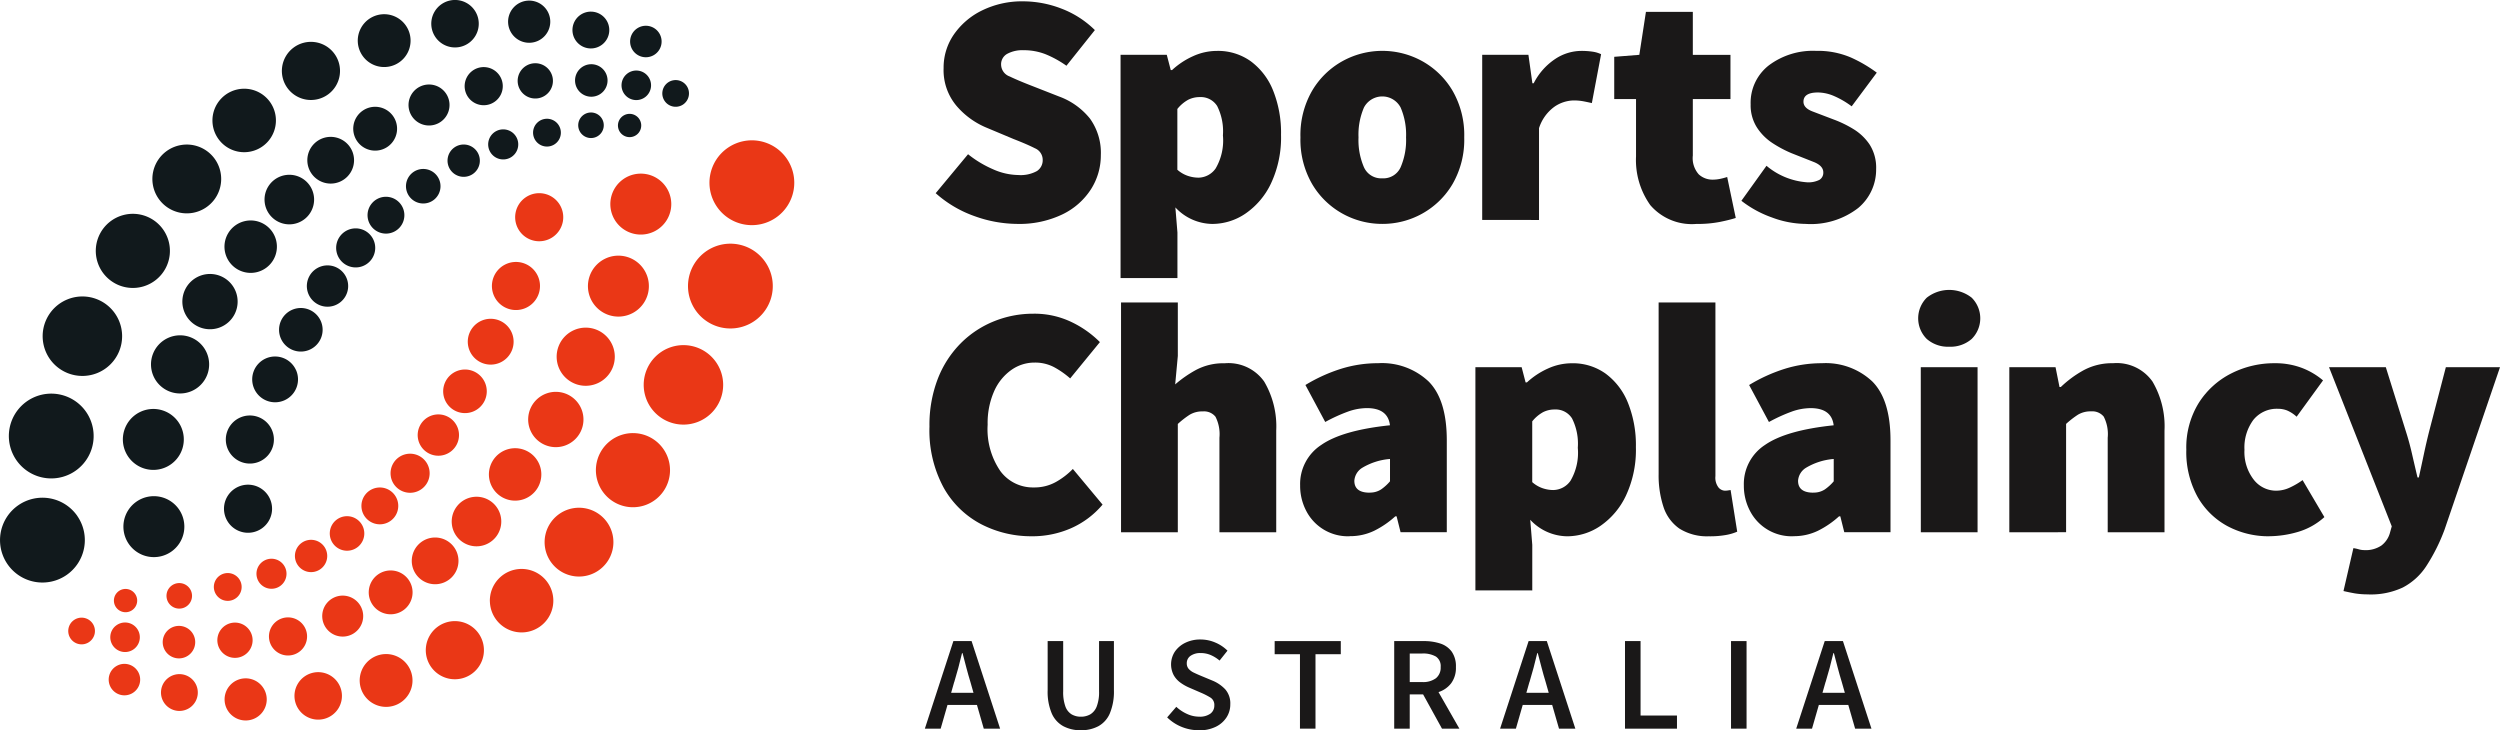 <?xml version="1.0" encoding="UTF-8"?>
<svg xmlns="http://www.w3.org/2000/svg" xmlns:xlink="http://www.w3.org/1999/xlink" id="Group_903" data-name="Group 903" width="246.136" height="71.895" viewBox="0 0 246.136 71.895">
  <defs>
    <clipPath id="clip-path">
      <rect id="Rectangle_637" data-name="Rectangle 637" width="246.136" height="71.895" fill="none"></rect>
    </clipPath>
  </defs>
  <g id="Group_902" data-name="Group 902" clip-path="url(#clip-path)">
    <path id="Path_699" data-name="Path 699" d="M9.949,93.723A4.174,4.174,0,1,1,4.326,91.9a4.174,4.174,0,0,1,5.623,1.822" transform="translate(-1.183 -52.686)" fill="#11191c"></path>
    <path id="Path_700" data-name="Path 700" d="M17.436,71.3a3.912,3.912,0,1,1-5.112-2.129A3.91,3.91,0,0,1,17.436,71.3" transform="translate(-5.706 -39.686)" fill="#11191c"></path>
    <path id="Path_701" data-name="Path 701" d="M29.395,52.274a3.649,3.649,0,1,1-4.547-2.45,3.649,3.649,0,0,1,4.547,2.45" transform="translate(-12.819 -28.618)" fill="#11191c"></path>
    <path id="Path_702" data-name="Path 702" d="M42.123,36.395a3.387,3.387,0,1,1-3.915-2.766,3.383,3.383,0,0,1,3.915,2.766" transform="translate(-20.395 -19.347)" fill="#11191c"></path>
    <path id="Path_703" data-name="Path 703" d="M55.6,23.652A3.125,3.125,0,1,1,52.4,20.608,3.122,3.122,0,0,1,55.6,23.652" transform="translate(-28.435 -11.872)" fill="#11191c"></path>
    <path id="Path_704" data-name="Path 704" d="M71.169,12.995a2.862,2.862,0,1,1-2.424-3.244,2.859,2.859,0,0,1,2.424,3.244" transform="translate(-37.723 -5.601)" fill="#11191c"></path>
    <path id="Path_705" data-name="Path 705" d="M88.162,6.754A2.6,2.6,0,1,1,86.55,3.445a2.6,2.6,0,0,1,1.611,3.309" transform="translate(-47.881 -1.904)" fill="#11191c"></path>
    <path id="Path_706" data-name="Path 706" d="M104.532,3.514a2.337,2.337,0,1,1-.843-3.2,2.335,2.335,0,0,1,.843,3.2" transform="translate(-57.716 0)" fill="#11191c"></path>
    <path id="Path_707" data-name="Path 707" d="M121.665,3.584a2.076,2.076,0,1,1-.2-2.929,2.074,2.074,0,0,1,.2,2.929" transform="translate(-68 -0.084)" fill="#11191c"></path>
    <path id="Path_708" data-name="Path 708" d="M135.925,5.926a1.812,1.812,0,1,1,.266-2.548,1.808,1.808,0,0,1-.266,2.548" transform="translate(-76.61 -1.561)" fill="#11191c"></path>
    <path id="Path_709" data-name="Path 709" d="M148.7,8.872a1.55,1.55,0,1,1,.543-2.123,1.547,1.547,0,0,1-.543,2.123" transform="translate(-84.322 -3.452)" fill="#11191c"></path>
    <path id="Path_710" data-name="Path 710" d="M34.212,96.642a3,3,0,1,1-4.042-1.313,3,3,0,0,1,4.042,1.313" transform="translate(-16.44 -54.736)" fill="#11191c"></path>
    <path id="Path_711" data-name="Path 711" d="M40.563,79.609a2.862,2.862,0,1,1-3.771-1.477,2.859,2.859,0,0,1,3.771,1.477" transform="translate(-20.211 -44.877)" fill="#11191c"></path>
    <path id="Path_712" data-name="Path 712" d="M47.648,65.461a2.721,2.721,0,1,1-3.471-1.667,2.721,2.721,0,0,1,3.471,1.667" transform="translate(-24.405 -36.666)" fill="#11191c"></path>
    <path id="Path_713" data-name="Path 713" d="M57.226,53.166a2.581,2.581,0,1,1-3.131-1.881,2.581,2.581,0,0,1,3.131,1.881" transform="translate(-30.04 -29.503)" fill="#11191c"></path>
    <path id="Path_714" data-name="Path 714" d="M66.308,42.717a2.44,2.44,0,1,1-2.737-2.1,2.438,2.438,0,0,1,2.737,2.1" transform="translate(-35.404 -23.388)" fill="#11191c"></path>
    <path id="Path_715" data-name="Path 715" d="M75.991,34.1A2.3,2.3,0,1,1,73.7,31.793,2.3,2.3,0,0,1,75.991,34.1" transform="translate(-41.133 -18.318)" fill="#11191c"></path>
    <path id="Path_716" data-name="Path 716" d="M86.343,27.3a2.158,2.158,0,1,1-1.8-2.467,2.156,2.156,0,0,1,1.8,2.467" transform="translate(-47.275 -14.293)" fill="#11191c"></path>
    <path id="Path_717" data-name="Path 717" d="M98.833,22.274a2.018,2.018,0,1,1-1.293-2.545,2.018,2.018,0,0,1,1.293,2.545" transform="translate(-54.675 -11.31)" fill="#11191c"></path>
    <path id="Path_718" data-name="Path 718" d="M111.48,18.319a1.877,1.877,0,1,1-.815-2.527,1.876,1.876,0,0,1,.815,2.527" transform="translate(-62.186 -8.98)" fill="#11191c"></path>
    <path id="Path_719" data-name="Path 719" d="M123.39,17.442a1.736,1.736,0,1,1-.4-2.423,1.736,1.736,0,0,1,.4,2.423" transform="translate(-69.277 -8.468)" fill="#11191c"></path>
    <path id="Path_720" data-name="Path 720" d="M136.364,17.612a1.6,1.6,0,1,1-.083-2.256,1.6,1.6,0,0,1,.083,2.256" transform="translate(-76.973 -8.603)" fill="#11191c"></path>
    <path id="Path_721" data-name="Path 721" d="M146.775,18.942a1.454,1.454,0,1,1,.148-2.052,1.455,1.455,0,0,1-.148,2.052" transform="translate(-83.178 -9.443)" fill="#11191c"></path>
    <path id="Path_722" data-name="Path 722" d="M155.92,20.988a1.314,1.314,0,1,1,.3-1.835,1.32,1.32,0,0,1-.3,1.835" transform="translate(-88.632 -10.722)" fill="#11191c"></path>
    <path id="Path_723" data-name="Path 723" d="M7.612,117.419A4.175,4.175,0,1,1,1.8,116.36a4.176,4.176,0,0,1,5.816,1.059" transform="translate(0 -66.614)" fill="#11191c"></path>
    <path id="Path_724" data-name="Path 724" d="M34.136,116.56a3,3,0,1,1-4.18-.765,3,3,0,0,1,4.18.765" transform="translate(-16.515 -66.41)" fill="#11191c"></path>
    <path id="Path_725" data-name="Path 725" d="M56.928,97.8a2.367,2.367,0,1,1-3.181-1.032A2.368,2.368,0,0,1,56.928,97.8" transform="translate(-30.22 -55.604)" fill="#11191c"></path>
    <path id="Path_726" data-name="Path 726" d="M56.339,113.6a2.367,2.367,0,1,1-3.289-.6,2.366,2.366,0,0,1,3.289.6" transform="translate(-29.974 -64.862)" fill="#11191c"></path>
    <path id="Path_727" data-name="Path 727" d="M62.889,84.124A2.255,2.255,0,1,1,59.9,83.008a2.256,2.256,0,0,1,2.985,1.116" transform="translate(-33.751 -47.707)" fill="#11191c"></path>
    <path id="Path_728" data-name="Path 728" d="M68.965,72.919a2.145,2.145,0,1,1-2.771-1.232,2.149,2.149,0,0,1,2.771,1.232" transform="translate(-37.344 -41.221)" fill="#11191c"></path>
    <path id="Path_729" data-name="Path 729" d="M75.261,63.1a2.034,2.034,0,1,1-2.525-1.373A2.032,2.032,0,0,1,75.261,63.1" transform="translate(-41.066 -35.515)" fill="#11191c"></path>
    <path id="Path_730" data-name="Path 730" d="M81.9,54.608a1.923,1.923,0,1,1-2.249-1.527A1.925,1.925,0,0,1,81.9,54.608" transform="translate(-44.992 -30.563)" fill="#11191c"></path>
    <path id="Path_731" data-name="Path 731" d="M89,47.393a1.813,1.813,0,1,1-1.934-1.68A1.816,1.816,0,0,1,89,47.393" transform="translate(-49.192 -26.335)" fill="#11191c"></path>
    <path id="Path_732" data-name="Path 732" d="M97.7,41.043a1.7,1.7,0,1,1-1.588-1.8,1.7,1.7,0,0,1,1.588,1.8" transform="translate(-54.333 -22.605)" fill="#11191c"></path>
    <path id="Path_733" data-name="Path 733" d="M107.1,35.481a1.591,1.591,0,1,1-1.236-1.879,1.592,1.592,0,0,1,1.236,1.879" transform="translate(-59.889 -19.341)" fill="#11191c"></path>
    <path id="Path_734" data-name="Path 734" d="M116.278,32.019a1.48,1.48,0,1,1-.905-1.883,1.479,1.479,0,0,1,.905,1.883" transform="translate(-65.337 -17.314)" fill="#11191c"></path>
    <path id="Path_735" data-name="Path 735" d="M126.424,29.559a1.368,1.368,0,1,1-.62-1.83,1.368,1.368,0,0,1,.62,1.83" transform="translate(-71.345 -15.894)" fill="#11191c"></path>
    <path id="Path_736" data-name="Path 736" d="M136.639,28.058a1.258,1.258,0,1,1-.395-1.733,1.259,1.259,0,0,1,.395,1.733" transform="translate(-77.387 -15.056)" fill="#11191c"></path>
    <path id="Path_737" data-name="Path 737" d="M145.609,28.276a1.146,1.146,0,1,1-.226-1.6,1.147,1.147,0,0,1,.226,1.6" transform="translate(-82.705 -15.234)" fill="#11191c"></path>
    <path id="Path_738" data-name="Path 738" d="M160.265,62.663a4.174,4.174,0,1,1,5.622,1.822,4.173,4.173,0,0,1-5.622-1.822" transform="translate(-92.074 -32.604)" fill="#ea3716"></path>
    <path id="Path_739" data-name="Path 739" d="M149.812,85.561a3.912,3.912,0,1,1,5.111,2.131,3.91,3.91,0,0,1-5.111-2.131" transform="translate(-86.144 -46.184)" fill="#ea3716"></path>
    <path id="Path_740" data-name="Path 740" d="M138.569,105.3a3.649,3.649,0,1,1,4.549,2.448,3.649,3.649,0,0,1-4.549-2.448" transform="translate(-79.747 -57.964)" fill="#ea3716"></path>
    <path id="Path_741" data-name="Path 741" d="M126.553,121.894a3.387,3.387,0,1,1,3.918,2.765,3.386,3.386,0,0,1-3.918-2.765" transform="translate(-72.885 -67.946)" fill="#ea3716"></path>
    <path id="Path_742" data-name="Path 742" d="M113.789,135.353A3.125,3.125,0,1,1,117,138.4a3.125,3.125,0,0,1-3.208-3.044" transform="translate(-65.56 -76.137)" fill="#ea3716"></path>
    <path id="Path_743" data-name="Path 743" d="M98.937,146.725a2.862,2.862,0,1,1,2.424,3.244,2.86,2.86,0,0,1-2.424-3.244" transform="translate(-56.986 -83.122)" fill="#ea3716"></path>
    <path id="Path_744" data-name="Path 744" d="M83.695,153.676a2.6,2.6,0,1,1,1.612,3.308,2.6,2.6,0,0,1-1.612-3.308" transform="translate(-48.139 -87.53)" fill="#ea3716"></path>
    <path id="Path_745" data-name="Path 745" d="M68.726,157.287a2.337,2.337,0,1,1,.842,3.2,2.336,2.336,0,0,1-.842-3.2" transform="translate(-39.414 -89.953)" fill="#ea3716"></path>
    <path id="Path_746" data-name="Path 746" d="M52.684,158.277a2.074,2.074,0,1,1,.2,2.928,2.07,2.07,0,0,1-.2-2.928" transform="translate(-30.059 -90.781)" fill="#ea3716"></path>
    <path id="Path_747" data-name="Path 747" d="M38.07,156.994a1.812,1.812,0,1,1-.264,2.55,1.81,1.81,0,0,1,.264-2.55" transform="translate(-21.549 -90.218)" fill="#ea3716"></path>
    <path id="Path_748" data-name="Path 748" d="M26.012,154.421a1.549,1.549,0,1,1-.542,2.123,1.548,1.548,0,0,1,.542-2.123" transform="translate(-14.551 -88.844)" fill="#ea3716"></path>
    <path id="Path_749" data-name="Path 749" d="M136.891,63.735a3,3,0,1,1,4.041,1.311,3,3,0,0,1-4.041-1.311" transform="translate(-78.68 -34.205)" fill="#ea3716"></path>
    <path id="Path_750" data-name="Path 750" d="M129.54,80.11a2.862,2.862,0,1,1,3.771,1.478,2.859,2.859,0,0,1-3.771-1.478" transform="translate(-74.496 -43.846)" fill="#ea3716"></path>
    <path id="Path_751" data-name="Path 751" d="M122.838,94.64a2.722,2.722,0,1,1,3.471,1.668,2.719,2.719,0,0,1-3.471-1.668" transform="translate(-70.684 -52.439)" fill="#ea3716"></path>
    <path id="Path_752" data-name="Path 752" d="M113.643,107.319a2.581,2.581,0,1,1,3.129,1.88,2.58,2.58,0,0,1-3.129-1.88" transform="translate(-65.431 -59.985)" fill="#ea3716"></path>
    <path id="Path_753" data-name="Path 753" d="M104.946,118.149a2.44,2.44,0,1,1,2.738,2.1,2.439,2.439,0,0,1-2.738-2.1" transform="translate(-60.452 -66.483)" fill="#ea3716"></path>
    <path id="Path_754" data-name="Path 754" d="M95.648,127.148a2.3,2.3,0,1,1,2.293,2.308,2.3,2.3,0,0,1-2.293-2.308" transform="translate(-55.108 -71.936)" fill="#ea3716"></path>
    <path id="Path_755" data-name="Path 755" d="M85.679,134.33a2.158,2.158,0,1,1,1.8,2.467,2.157,2.157,0,0,1-1.8-2.467" transform="translate(-49.349 -76.343)" fill="#ea3716"></path>
    <path id="Path_756" data-name="Path 756" d="M74.95,139.738a2.017,2.017,0,1,1,1.293,2.545,2.02,2.02,0,0,1-1.293-2.545" transform="translate(-43.126 -79.707)" fill="#ea3716"></path>
    <path id="Path_757" data-name="Path 757" d="M62.688,144.423a1.876,1.876,0,1,1,.813,2.528,1.874,1.874,0,0,1-.813-2.528" transform="translate(-35.999 -82.621)" fill="#ea3716"></path>
    <path id="Path_758" data-name="Path 758" d="M50.815,145.341a1.736,1.736,0,1,1,.4,2.423,1.737,1.737,0,0,1-.4-2.423" transform="translate(-29.091 -83.319)" fill="#ea3716"></path>
    <path id="Path_759" data-name="Path 759" d="M38.22,145.9a1.6,1.6,0,1,1,.083,2.256,1.6,1.6,0,0,1-.083-2.256" transform="translate(-21.775 -83.765)" fill="#ea3716"></path>
    <path id="Path_760" data-name="Path 760" d="M26.124,144.95A1.454,1.454,0,1,1,25.975,147a1.456,1.456,0,0,1,.148-2.053" transform="translate(-14.762 -83.308)" fill="#ea3716"></path>
    <path id="Path_761" data-name="Path 761" d="M16.408,143.718a1.314,1.314,0,1,1-.3,1.835,1.316,1.316,0,0,1,.3-1.835" transform="translate(-9.141 -82.66)" fill="#ea3716"></path>
    <path id="Path_762" data-name="Path 762" d="M165.527,39.129a4.175,4.175,0,1,1,5.809,1.082,4.172,4.172,0,0,1-5.809-1.082" transform="translate(-94.947 -18.779)" fill="#ea3716"></path>
    <path id="Path_763" data-name="Path 763" d="M142.294,45.02a3,3,0,1,1,4.175.778,3,3,0,0,1-4.175-.778" transform="translate(-81.679 -23.231)" fill="#ea3716"></path>
    <path id="Path_764" data-name="Path 764" d="M114.525,64.3a2.367,2.367,0,1,1,3.181,1.032,2.367,2.367,0,0,1-3.181-1.032" transform="translate(-65.834 -35.065)" fill="#ea3716"></path>
    <path id="Path_765" data-name="Path 765" d="M120.084,48.583a2.367,2.367,0,1,1,3.287.614,2.367,2.367,0,0,1-3.287-.614" transform="translate(-68.948 -25.857)" fill="#ea3716"></path>
    <path id="Path_766" data-name="Path 766" d="M108.863,77.245a2.256,2.256,0,1,1,2.985,1.117,2.256,2.256,0,0,1-2.985-1.117" transform="translate(-62.604 -42.666)" fill="#ea3716"></path>
    <path id="Path_767" data-name="Path 767" d="M103.089,88.752a2.146,2.146,0,1,1,2.772,1.233,2.147,2.147,0,0,1-2.772-1.233" transform="translate(-59.313 -49.455)" fill="#ea3716"></path>
    <path id="Path_768" data-name="Path 768" d="M97.1,98.876a2.034,2.034,0,1,1,2.526,1.372A2.035,2.035,0,0,1,97.1,98.876" transform="translate(-55.893 -55.463)" fill="#ea3716"></path>
    <path id="Path_769" data-name="Path 769" d="M90.755,107.666A1.924,1.924,0,1,1,93,109.2a1.926,1.926,0,0,1-2.247-1.529" transform="translate(-52.269 -60.716)" fill="#ea3716"></path>
    <path id="Path_770" data-name="Path 770" d="M83.96,115.185a1.813,1.813,0,1,1,1.934,1.679,1.813,1.813,0,0,1-1.934-1.679" transform="translate(-48.371 -65.247)" fill="#ea3716"></path>
    <path id="Path_771" data-name="Path 771" d="M76.6,121.493a1.7,1.7,0,1,1,1.588,1.806,1.7,1.7,0,0,1-1.588-1.806" transform="translate(-44.129 -69.081)" fill="#ea3716"></path>
    <path id="Path_772" data-name="Path 772" d="M68.54,126.666a1.59,1.59,0,1,1,1.236,1.876,1.592,1.592,0,0,1-1.236-1.876" transform="translate(-39.471 -72.247)" fill="#ea3716"></path>
    <path id="Path_773" data-name="Path 773" d="M59.658,130.774a1.479,1.479,0,1,1,.905,1.886,1.48,1.48,0,0,1-.905-1.886" transform="translate(-34.324 -74.776)" fill="#ea3716"></path>
    <path id="Path_774" data-name="Path 774" d="M49.812,133.879a1.369,1.369,0,1,1,.621,1.832,1.374,1.374,0,0,1-.621-1.832" transform="translate(-28.618 -76.695)" fill="#ea3716"></path>
    <path id="Path_775" data-name="Path 775" d="M38.868,136.028a1.257,1.257,0,1,1,.392,1.731,1.258,1.258,0,0,1-.392-1.731" transform="translate(-22.283 -78.033)" fill="#ea3716"></path>
    <path id="Path_776" data-name="Path 776" d="M26.69,137.26a1.146,1.146,0,1,1,.227,1.605,1.148,1.148,0,0,1-.227-1.605" transform="translate(-15.245 -78.819)" fill="#ea3716"></path>
    <path id="Path_777" data-name="Path 777" d="M225.349,22.223a12.53,12.53,0,0,1-4.129-.748,11.45,11.45,0,0,1-3.869-2.276l3.186-3.836a10.7,10.7,0,0,0,2.455,1.479,6.284,6.284,0,0,0,2.488.569,3.328,3.328,0,0,0,1.837-.39,1.263,1.263,0,0,0,.569-1.105,1.228,1.228,0,0,0-.764-1.138q-.764-.39-2.1-.91l-2.633-1.105a7.83,7.83,0,0,1-2.975-2.146,5.457,5.457,0,0,1-1.284-3.738,5.732,5.732,0,0,1,1.008-3.3,7.207,7.207,0,0,1,2.78-2.373A8.937,8.937,0,0,1,226,.311a10.5,10.5,0,0,1,3.69.7,9.483,9.483,0,0,1,3.333,2.13l-2.8,3.511a10.153,10.153,0,0,0-2.065-1.138A5.851,5.851,0,0,0,226,5.122a3.142,3.142,0,0,0-1.609.358,1.17,1.17,0,0,0-.6,1.073,1.262,1.262,0,0,0,.846,1.154q.845.408,2.276.96l2.568,1.007a6.942,6.942,0,0,1,3.056,2.178,5.76,5.76,0,0,1,1.073,3.609,6.205,6.205,0,0,1-.959,3.332,6.878,6.878,0,0,1-2.813,2.487,9.8,9.8,0,0,1-4.486.943" transform="translate(-125.228 -0.179)" fill="#1a1818"></path>
    <path id="Path_778" data-name="Path 778" d="M260.3,34.183V12.206h4.551l.39,1.5h.13a7.619,7.619,0,0,1,2.065-1.366,5.69,5.69,0,0,1,2.357-.52,5.531,5.531,0,0,1,3.332,1.024,6.623,6.623,0,0,1,2.194,2.877,11.163,11.163,0,0,1,.78,4.356,10.631,10.631,0,0,1-.975,4.763,7.452,7.452,0,0,1-2.519,2.991,5.81,5.81,0,0,1-3.267,1.024,5.033,5.033,0,0,1-3.641-1.626L265.9,29.7v4.486Zm7.672-9.883a2.1,2.1,0,0,0,1.691-.91,5.45,5.45,0,0,0,.715-3.251,5.542,5.542,0,0,0-.568-2.894,1.9,1.9,0,0,0-1.707-.878,2.5,2.5,0,0,0-1.138.26,3.587,3.587,0,0,0-1.073.91V23.52a3.016,3.016,0,0,0,1.024.6,3.324,3.324,0,0,0,1.057.179" transform="translate(-149.976 -6.808)" fill="#1a1818"></path>
    <path id="Path_779" data-name="Path 779" d="M310.141,28.852a8.025,8.025,0,0,1-3.917-1.008,7.93,7.93,0,0,1-2.991-2.91,8.7,8.7,0,0,1-1.154-4.6,8.7,8.7,0,0,1,1.154-4.6,7.93,7.93,0,0,1,2.991-2.91,8.117,8.117,0,0,1,7.835,0,7.936,7.936,0,0,1,2.991,2.91,8.71,8.71,0,0,1,1.154,4.6,8.711,8.711,0,0,1-1.154,4.6,7.936,7.936,0,0,1-2.991,2.91,8.027,8.027,0,0,1-3.918,1.008m0-4.487a1.858,1.858,0,0,0,1.8-1.089,6.731,6.731,0,0,0,.536-2.942,6.731,6.731,0,0,0-.536-2.942,2.039,2.039,0,0,0-3.609,0,6.73,6.73,0,0,0-.536,2.942,6.73,6.73,0,0,0,.536,2.942,1.858,1.858,0,0,0,1.8,1.089" transform="translate(-174.044 -6.808)" fill="#1a1818"></path>
    <path id="Path_780" data-name="Path 780" d="M344.3,28.461V12.206h4.551l.39,2.8h.13a6.277,6.277,0,0,1,2.162-2.422,4.7,4.7,0,0,1,2.454-.764,7.46,7.46,0,0,1,1.219.081,2.876,2.876,0,0,1,.8.244l-.91,4.812c-.282-.065-.564-.124-.845-.179a5.239,5.239,0,0,0-.975-.081,3.475,3.475,0,0,0-1.837.6,4.157,4.157,0,0,0-1.545,2.13v9.038Z" transform="translate(-198.371 -6.808)" fill="#1a1818"></path>
    <path id="Path_781" data-name="Path 781" d="M383.1,23.637a5.4,5.4,0,0,1-4.568-1.837,7.642,7.642,0,0,1-1.414-4.8V11.348h-2.146V7.186l2.471-.195.65-4.227h4.617V6.992h3.706v4.356h-3.706v5.559a2.4,2.4,0,0,0,.585,1.853,1.992,1.992,0,0,0,1.366.52,3.554,3.554,0,0,0,.764-.082,6.344,6.344,0,0,0,.667-.179l.845,4.032q-.618.2-1.561.39a11.407,11.407,0,0,1-2.276.2" transform="translate(-216.044 -1.593)" fill="#1a1818"></path>
    <path id="Path_782" data-name="Path 782" d="M410.813,28.852a9.643,9.643,0,0,1-3.3-.634,10.638,10.638,0,0,1-3.007-1.642l2.471-3.446a6.966,6.966,0,0,0,3.967,1.625,2.393,2.393,0,0,0,1.252-.244.816.816,0,0,0,.374-.732q0-.65-.943-1.024l-2.178-.861a11.485,11.485,0,0,1-1.87-.992,5.23,5.23,0,0,1-1.544-1.544,4.062,4.062,0,0,1-.618-2.276,4.66,4.66,0,0,1,1.788-3.836,7.216,7.216,0,0,1,4.649-1.43,8.233,8.233,0,0,1,3.462.666,13.609,13.609,0,0,1,2.519,1.479l-2.471,3.316a8.5,8.5,0,0,0-1.723-1.008,4.1,4.1,0,0,0-1.593-.357q-1.431,0-1.431.91,0,.618.894.959t2.1.8a10.977,10.977,0,0,1,1.934.942,5.107,5.107,0,0,1,1.593,1.528,4.226,4.226,0,0,1,.634,2.406A4.915,4.915,0,0,1,416,27.291a7.622,7.622,0,0,1-5.185,1.561" transform="translate(-233.058 -6.808)" fill="#1a1818"></path>
    <path id="Path_783" data-name="Path 783" d="M225.987,94.78A10.689,10.689,0,0,1,221,93.593,9.037,9.037,0,0,1,217.307,90a11.815,11.815,0,0,1-1.4-6.015,12.617,12.617,0,0,1,.829-4.73,10.169,10.169,0,0,1,2.276-3.5A9.778,9.778,0,0,1,222.3,73.6a10.236,10.236,0,0,1,3.82-.731,8.416,8.416,0,0,1,3.787.829,10.045,10.045,0,0,1,2.78,1.966l-2.926,3.576a8.481,8.481,0,0,0-1.609-1.121,4.006,4.006,0,0,0-1.9-.439,3.945,3.945,0,0,0-2.292.732,5.07,5.07,0,0,0-1.691,2.1,7.753,7.753,0,0,0-.634,3.284,7.293,7.293,0,0,0,1.252,4.568,3.977,3.977,0,0,0,3.3,1.609,4.315,4.315,0,0,0,2.195-.552,7.243,7.243,0,0,0,1.642-1.268l2.926,3.511A8.589,8.589,0,0,1,229.823,94a9.481,9.481,0,0,1-3.836.781" transform="translate(-124.397 -41.983)" fill="#1a1818"></path>
    <path id="Path_784" data-name="Path 784" d="M260.4,92.887V70.26h5.591v5.267l-.26,2.8a11.718,11.718,0,0,1,2.032-1.414,5.728,5.728,0,0,1,2.845-.666,4.3,4.3,0,0,1,3.885,1.8,8.683,8.683,0,0,1,1.186,4.828V92.887h-5.592v-9.3a3.781,3.781,0,0,0-.39-2.081,1.445,1.445,0,0,0-1.236-.52,2.415,2.415,0,0,0-1.3.325,8.763,8.763,0,0,0-1.171.91V92.887Z" transform="translate(-150.029 -40.481)" fill="#1a1818"></path>
    <path id="Path_785" data-name="Path 785" d="M306.872,101.409a4.615,4.615,0,0,1-4.291-2.536A5.329,5.329,0,0,1,302,96.4a4.591,4.591,0,0,1,2.081-3.983q2.08-1.446,6.762-1.934-.2-1.69-2.276-1.691a5.611,5.611,0,0,0-1.853.342,16.019,16.019,0,0,0-2.243,1.024l-1.951-3.641a15.959,15.959,0,0,1,3.5-1.593,12.213,12.213,0,0,1,3.657-.553,6.689,6.689,0,0,1,4.974,1.8q1.788,1.8,1.788,5.8v9.038h-4.551l-.39-1.561h-.131a9.066,9.066,0,0,1-2.064,1.414,5.407,5.407,0,0,1-2.422.537m1.951-4.291a1.979,1.979,0,0,0,1.138-.309,4.582,4.582,0,0,0,.878-.8V93.8a6.26,6.26,0,0,0-2.747.878,1.626,1.626,0,0,0-.764,1.268q0,1.17,1.5,1.171" transform="translate(-173.996 -48.612)" fill="#1a1818"></path>
    <path id="Path_786" data-name="Path 786" d="M342.718,106.74V84.763h4.552l.39,1.5h.13a7.62,7.62,0,0,1,2.065-1.366,5.69,5.69,0,0,1,2.357-.52,5.53,5.53,0,0,1,3.332,1.024,6.621,6.621,0,0,1,2.195,2.877,11.172,11.172,0,0,1,.78,4.356,10.631,10.631,0,0,1-.975,4.763,7.453,7.453,0,0,1-2.519,2.991,5.812,5.812,0,0,1-3.267,1.024,5.034,5.034,0,0,1-3.641-1.626l.2,2.471v4.486Zm7.672-9.883a2.1,2.1,0,0,0,1.69-.91A5.45,5.45,0,0,0,352.8,92.7a5.537,5.537,0,0,0-.569-2.894,1.9,1.9,0,0,0-1.707-.878,2.508,2.508,0,0,0-1.138.26,3.591,3.591,0,0,0-1.073.91v5.982a3.016,3.016,0,0,0,1.024.6,3.32,3.32,0,0,0,1.057.179" transform="translate(-197.458 -48.612)" fill="#1a1818"></path>
    <path id="Path_787" data-name="Path 787" d="M390.288,93.277a5.105,5.105,0,0,1-2.975-.764,4.181,4.181,0,0,1-1.561-2.146,9.92,9.92,0,0,1-.471-3.2V70.259h5.592v17.1a1.578,1.578,0,0,0,.309,1.122.876.876,0,0,0,.6.309,1.98,1.98,0,0,0,.277-.016c.075-.011.179-.027.309-.049l.65,4.1a4.889,4.889,0,0,1-1.1.325,8.83,8.83,0,0,1-1.626.131" transform="translate(-221.982 -40.48)" fill="#1a1818"></path>
    <path id="Path_788" data-name="Path 788" d="M409.948,101.409a4.616,4.616,0,0,1-4.291-2.536,5.329,5.329,0,0,1-.584-2.471,4.591,4.591,0,0,1,2.081-3.983q2.08-1.446,6.762-1.934-.2-1.69-2.276-1.691a5.611,5.611,0,0,0-1.853.342,16.019,16.019,0,0,0-2.243,1.024l-1.951-3.641a15.957,15.957,0,0,1,3.5-1.593,12.213,12.213,0,0,1,3.657-.553,6.689,6.689,0,0,1,4.974,1.8q1.788,1.8,1.788,5.8v9.038h-4.551l-.39-1.561h-.13a9.066,9.066,0,0,1-2.064,1.414,5.407,5.407,0,0,1-2.422.537m1.951-4.291a1.979,1.979,0,0,0,1.138-.309,4.583,4.583,0,0,0,.878-.8V93.8a6.26,6.26,0,0,0-2.747.878,1.626,1.626,0,0,0-.764,1.268q0,1.17,1.5,1.171" transform="translate(-233.384 -48.612)" fill="#1a1818"></path>
    <path id="Path_789" data-name="Path 789" d="M448.625,72.937a3.167,3.167,0,0,1-2.21-.764,2.864,2.864,0,0,1,0-4.064,3.581,3.581,0,0,1,4.421,0,2.864,2.864,0,0,1,0,4.064,3.168,3.168,0,0,1-2.211.764m-2.8,2.016h5.591V91.208H445.83Z" transform="translate(-256.716 -38.801)" fill="#1a1818"></path>
    <path id="Path_790" data-name="Path 790" d="M466.74,101.019V84.764h4.551l.39,1.951h.13a10.693,10.693,0,0,1,2.227-1.642,5.869,5.869,0,0,1,2.91-.7,4.3,4.3,0,0,1,3.885,1.8,8.683,8.683,0,0,1,1.186,4.828v10.013h-5.592v-9.3a3.781,3.781,0,0,0-.39-2.081,1.445,1.445,0,0,0-1.236-.52,2.415,2.415,0,0,0-1.3.325,8.765,8.765,0,0,0-1.171.91v10.664Z" transform="translate(-268.914 -48.612)" fill="#1a1818"></path>
    <path id="Path_791" data-name="Path 791" d="M516.044,101.409a8.571,8.571,0,0,1-4.161-1.008,7.443,7.443,0,0,1-2.942-2.91,9.112,9.112,0,0,1-1.089-4.6,8.343,8.343,0,0,1,1.219-4.6,8.11,8.11,0,0,1,3.2-2.91,9.342,9.342,0,0,1,4.292-1.008,7.351,7.351,0,0,1,2.65.455,7.108,7.108,0,0,1,2.1,1.236l-2.6,3.576a3.333,3.333,0,0,0-.943-.618,2.439,2.439,0,0,0-.877-.162,2.958,2.958,0,0,0-2.438,1.089,4.555,4.555,0,0,0-.878,2.942,4.446,4.446,0,0,0,.91,2.942,2.783,2.783,0,0,0,2.211,1.089,3.175,3.175,0,0,0,1.35-.309,7.558,7.558,0,0,0,1.252-.732l2.146,3.641A6.642,6.642,0,0,1,518.774,101a10.236,10.236,0,0,1-2.73.406" transform="translate(-292.6 -48.612)" fill="#1a1818"></path>
    <path id="Path_792" data-name="Path 792" d="M544.888,107.662a8.05,8.05,0,0,1-1.365-.1q-.553-.1-1.106-.228l.976-4.226a4.105,4.105,0,0,1,.52.114,1.985,1.985,0,0,0,.521.081,2.772,2.772,0,0,0,1.723-.455,2.351,2.351,0,0,0,.813-1.17l.2-.715-6.177-15.67h5.591l1.951,6.242q.357,1.106.617,2.243t.553,2.374h.13q.26-1.17.5-2.309t.536-2.308l1.625-6.242h5.332l-5.462,16a18.17,18.17,0,0,1-1.8,3.592,6.154,6.154,0,0,1-2.309,2.1,7.411,7.411,0,0,1-3.365.682" transform="translate(-311.691 -49.143)" fill="#1a1818"></path>
    <path id="Path_793" data-name="Path 793" d="M214.834,157.536l2.808-8.62h1.792l2.808,8.62h-1.608l-.672-2.333h-2.9l-.672,2.333Zm2.887-4.586-.3,1.054h2.2l-.3-1.054q-.211-.685-.4-1.41t-.376-1.437h-.053q-.172.725-.363,1.443t-.4,1.4" transform="translate(-123.777 -85.798)" fill="#1a1818"></path>
    <path id="Path_794" data-name="Path 794" d="M246.619,157.694a3.6,3.6,0,0,1-1.726-.4,2.624,2.624,0,0,1-1.14-1.265,5.476,5.476,0,0,1-.4-2.28v-4.837h1.529v4.956a4.112,4.112,0,0,0,.217,1.483,1.5,1.5,0,0,0,.613.778,1.772,1.772,0,0,0,.91.231,1.832,1.832,0,0,0,.929-.231,1.548,1.548,0,0,0,.633-.778,3.9,3.9,0,0,0,.23-1.483v-4.956h1.463v4.837a5.561,5.561,0,0,1-.4,2.28,2.6,2.6,0,0,1-1.127,1.265,3.6,3.6,0,0,1-1.734.4" transform="translate(-140.207 -85.798)" fill="#1a1818"></path>
    <path id="Path_795" data-name="Path 795" d="M274.229,157.479a4.433,4.433,0,0,1-1.681-.329,4.383,4.383,0,0,1-1.43-.936l.9-1.041a3.862,3.862,0,0,0,1.055.7,2.837,2.837,0,0,0,1.186.27,1.775,1.775,0,0,0,1.12-.3.975.975,0,0,0,.382-.8.848.848,0,0,0-.376-.777,7.021,7.021,0,0,0-.956-.488l-1.186-.514a4.461,4.461,0,0,1-.824-.475,2.311,2.311,0,0,1-.659-.738,2.294,2.294,0,0,1,.119-2.313,2.641,2.641,0,0,1,1.028-.87,3.326,3.326,0,0,1,1.5-.323,3.674,3.674,0,0,1,1.45.3,3.747,3.747,0,0,1,1.2.8l-.778.975a3.532,3.532,0,0,0-.863-.54,2.5,2.5,0,0,0-1.008-.2,1.647,1.647,0,0,0-.982.27.867.867,0,0,0-.376.745.8.8,0,0,0,.191.547,1.552,1.552,0,0,0,.508.369q.316.152.672.3l1.173.488a3.592,3.592,0,0,1,1.252.863,2.1,2.1,0,0,1,.488,1.47,2.333,2.333,0,0,1-.369,1.278,2.622,2.622,0,0,1-1.061.929,3.663,3.663,0,0,1-1.667.349" transform="translate(-156.206 -85.584)" fill="#1a1818"></path>
    <path id="Path_796" data-name="Path 796" d="M298.58,157.536v-7.328h-2.491v-1.292H302.6v1.292h-2.491v7.328Z" transform="translate(-170.593 -85.798)" fill="#1a1818"></path>
    <path id="Path_797" data-name="Path 797" d="M323.858,157.536v-8.62h2.913a5.137,5.137,0,0,1,1.614.237,2.243,2.243,0,0,1,1.133.8,2.5,2.5,0,0,1,.415,1.522,2.54,2.54,0,0,1-.468,1.594,2.573,2.573,0,0,1-1.245.87l2.056,3.6h-1.713l-1.859-3.374h-1.318v3.374Zm1.529-4.586h1.226a2.115,2.115,0,0,0,1.351-.376,1.328,1.328,0,0,0,.468-1.1,1.13,1.13,0,0,0-.468-1.035,2.534,2.534,0,0,0-1.351-.3h-1.226Z" transform="translate(-186.592 -85.798)" fill="#1a1818"></path>
    <path id="Path_798" data-name="Path 798" d="M348.454,157.536l2.808-8.62h1.792l2.808,8.62h-1.608l-.672-2.333h-2.9l-.672,2.333Zm2.887-4.586-.3,1.054h2.2l-.3-1.054q-.211-.685-.4-1.41t-.376-1.437h-.053q-.172.725-.363,1.443t-.4,1.4" transform="translate(-200.763 -85.798)" fill="#1a1818"></path>
    <path id="Path_799" data-name="Path 799" d="M377.467,157.536v-8.62H379v7.328h3.585v1.292Z" transform="translate(-217.479 -85.798)" fill="#1a1818"></path>
    <rect id="Rectangle_636" data-name="Rectangle 636" width="1.529" height="8.62" transform="translate(170.427 63.118)" fill="#1a1818"></rect>
    <path id="Path_800" data-name="Path 800" d="M417.238,157.536l2.808-8.62h1.792l2.808,8.62h-1.608l-.672-2.333h-2.9l-.672,2.333Zm2.887-4.586-.3,1.054h2.2l-.3-1.054q-.211-.685-.4-1.41t-.376-1.437h-.053q-.172.725-.363,1.443t-.4,1.4" transform="translate(-240.393 -85.798)" fill="#1a1818"></path>
  </g>
</svg>

